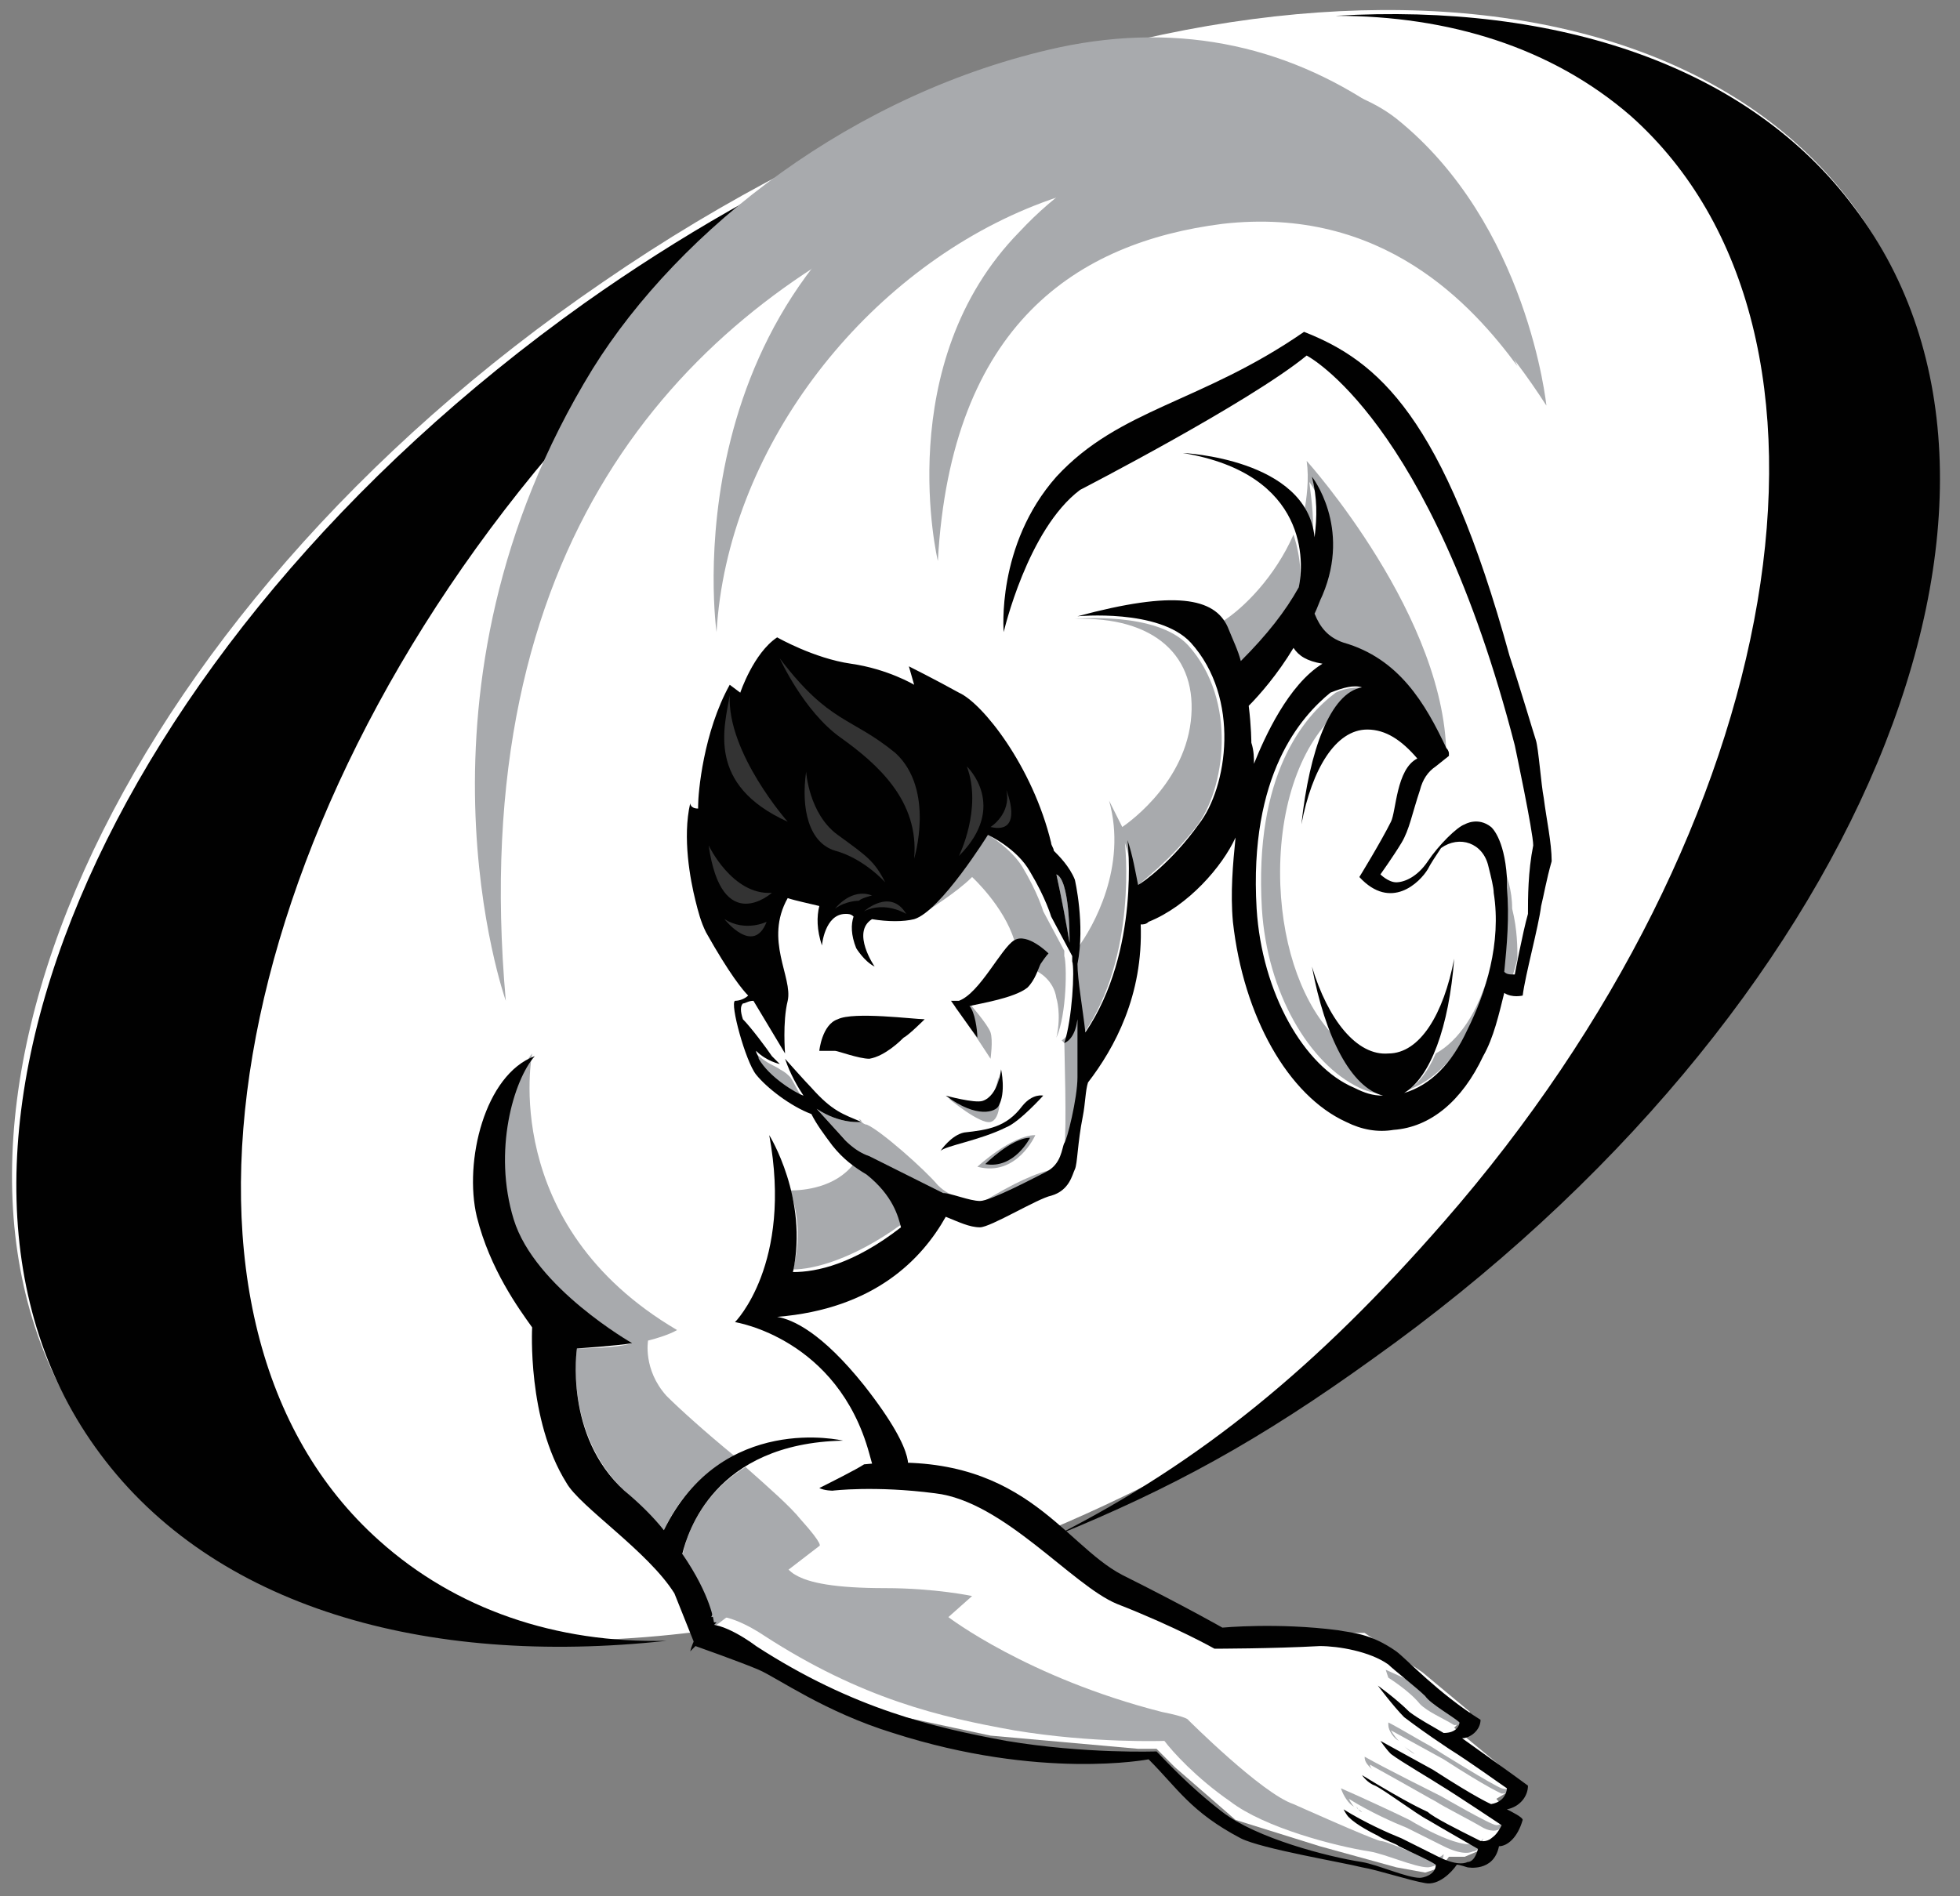 <?xml version="1.0" encoding="utf-8"?>
<!-- Generator: Adobe Illustrator 25.4.1, SVG Export Plug-In . SVG Version: 6.00 Build 0)  -->
<svg version="1.1" id="Layer_1" xmlns="http://www.w3.org/2000/svg" xmlns:xlink="http://www.w3.org/1999/xlink" x="0px" y="0px"
	 viewBox="0 0 74.4 72" style="enable-background:new 0 0 74.4 72;" xml:space="preserve">
<rect x="0" y="0" width="74.4" height="72" fill="#808080" stroke="none"/>
<style type="text/css">
	.st0{fill:#FFFFFF;}
	.st1{fill:#A8AAAD;}
	.st2{fill:#010101;}
	.st3{fill:#333333;}
</style>
<path class="st0" d="M70.7,8.3C62.9-3.1,41.5-2.1,22.9,10.7C4.3,23.4-4.5,43,3.3,54.4c4.4,6.5,13.3,8.9,23.6,7.5l0.1,0.1l0.3,0.3
	l6.1,2.7l4.2,0.9l5.6,0.5h0.7l0.7,0.7l2.3,2l3.2,1l2.9,0.8l1.1,0.2l0.6-0.2l0.3-0.4l0.6,0l0.7-0.3l0.3-0.4l0.4-0.3l0.3-0.6l-0.5-0.6
	l0.5-0.3l0.2-0.5l-2.3-1.9l0.6-0.6l-1.8-1.5l-2.2-1.5L46.6,62l-4.3-2.2l-2.5-1.7c3.8-1.6,7.5-3.6,11.2-6.2
	C69.7,39.2,78.5,19.7,70.7,8.3z"/>
<g>
	<path class="st1" d="M57,32.8c0,0.2,0,0.4,0.1,0.6c0,0.1,0,0.2,0,0.4c0.1,1.1,0.1,2.2-0.1,3.2c0.1,0.1,0.2,0.1,0.4,0.1
		c0,0,0.1-0.3,0.2-0.7c0-0.4,0-1.1-0.2-1.9C57.4,33.8,57.2,33.2,57,32.8z"/>
	<g>
		<path class="st1" d="M19.4,46.2C20.2,48.9,24,51,24,51c-0.6,0.2-2.1,0.2-2.1,0.2s-0.5,3.2,1.8,5.4c0.6,0.6,1.1,1.1,1.5,1.5
			c0.7-1.5,1.7-2.3,2.7-2.8c-1.1-0.9-2.1-1.8-2.6-2.3c-0.9-1-0.7-2.1-0.7-2.1c0.8-0.2,1.1-0.4,1.1-0.4c-6.8-4-5.5-10.5-5.5-10.5
			C19.4,41,18.6,43.6,19.4,46.2z"/>
		<path class="st1" d="M31.1,58.7c0,0,0.2,0-0.7-1c-0.4-0.5-1.2-1.2-2.1-2c-1.8,1.1-2.3,2.8-2.4,3.4c1.1,1.6,1.2,2.6,1.2,2.6
			c0,0,0.1,0,0.1,0"/>
		<path class="st1" d="M27.2,61.6"/>
	</g>
	<g>
		<path class="st1" d="M40.9,39.6c0-0.2,0-0.6-0.1-1c-0.1,0.7-0.5,0.9-0.5,0.9l0.3,0.3L40.9,39.6z"/>
		<path class="st1" d="M34.9,34.8c0.4-0.3,1.4-0.9,2-1.5c0,0,1.2,1.1,1.6,2.4l0,0c0.5-0.2,1.2,0.5,1.2,0.5s-0.1,0.2-0.3,0.4
			c0,0-0.1,0.1-0.1,0.2l0.1,0.1c0,0,0.6,0.3,0.7,1c0,0,0.2,0.6,0,1.5c0.4-0.9,0.4-2.8,0.3-3.1c0,0,0,0,0,0l0-0.2l-0.8-1.5
			c0,0-0.2-0.7-0.8-1.7c-0.5-0.8-1.6-1.4-1.6-1.4S35.9,34,34.9,34.8z"/>
	</g>
	<g>
		<path class="st1" d="M50.7,39.4c-1.2-1.2-2-3.3-2.1-5.8c-0.1-2.8,0.7-5.2,2.1-6.5c0.3-0.6,0.7-1,1.2-1c-0.4,0-0.8,0-1.2,0.2
			c-1.2,0.9-3.1,3.1-2.8,8.2c0.2,3.2,1.8,5.9,3.7,6.8c0.4,0.2,0.7,0.2,1.1,0.3C51.9,41.4,51.2,40.6,50.7,39.4z"/>
		<path class="st1" d="M56.5,37c-0.4,1.4-1.1,2.5-2,3c-0.3,0.7-0.7,1.2-1.1,1.4c0.9-0.3,1.8-1.1,2.4-2.4C56,38.5,56.3,37.8,56.5,37z
			"/>
	</g>
	<path class="st1" d="M36,41.7c0,0,1.2,1,1.6,0.9c0.4-0.1,0.4-1,0.3-1.7c0,0-0.2,1-0.5,1.1C37.1,42.1,36,41.7,36,41.7z"/>
	<g>
		<path class="st2" d="M61.9,4.4c9.2,8.2,6,27-7.1,42c-4.8,5.5-9.2,9.1-14.7,11.9c4.4-1.8,7.7-3.6,12-6.7
			C70.5,38.5,78.7,18.9,70.4,7.9c-4-5.4-11.3-7.8-19.7-7.3C55,0.6,58.9,1.8,61.9,4.4z"/>
		<path class="st2" d="M14.4,58.5c-9.2-8.2-6-27,7.1-42C28.4,8.7,36.7,3.4,44.4,1.5c-7.2,1.5-15,4.9-22.2,10
			C3.8,24.6-4.4,44.2,3.8,55.2c4.3,5.8,12.3,8.1,21.5,7.1C21.1,62.4,17.3,61.1,14.4,58.5z"/>
	</g>
	<path class="st1" d="M37.1,44.3c0,0,1.3-1.2,2.2-1.2C39.3,43.1,38.6,44.7,37.1,44.3z"/>
	<g>
		<path class="st1" d="M49.8,20.6c0.1-0.8,0-1.5-0.1-2.3c0,0,1.5,1.9,0.4,4.5c-0.1,0.2-0.2,0.5-0.3,0.7c0.2,0.5,0.5,0.9,1.1,1.1
			c2.1,0.5,3.1,2.3,3.9,4c0,0.1,0.1,0.1,0.1,0.2c0,0,0,0,0,0.1c0,0,0,0,0,0c0,0,0,0,0,0c0.1-5.4-5.3-11.4-5.3-11.4
			c0.1,0.7,0,1.4-0.1,2C49.6,19.7,49.8,20.1,49.8,20.6z"/>
		<path class="st1" d="M46.6,23.9c0.2,0.4,0.3,0.8,0.5,1.3c1-0.9,1.8-1.8,2.2-2.8c0.1-0.4,0.1-1.2-0.2-2.1c-0.7,1.6-1.9,2.8-2.7,3.3
			C46.5,23.7,46.5,23.8,46.6,23.9z"/>
		<path class="st1" d="M45.2,27.4c-0.3,2.5-2.6,4-2.6,4c-0.1-0.2-0.5-1-0.5-1c0.7,2.5-0.6,4.8-1.2,5.6c0,0.2-0.1,0.5-0.1,0.7
			c0.1,0.6,0.2,1.7,0.3,2.6c2.1-3,1.6-7.3,1.6-7.3c0.2,0.6,0.3,1.2,0.4,1.7c0.2-0.2,1.3-1,2.3-2.3c1.1-1.4,1.6-4.8-0.3-6.9
			c-1.2-1.3-4.3-1-4.3-1C43.8,23.4,45.5,24.9,45.2,27.4z"/>
	</g>
	<path class="st1" d="M19.2,38c0,0-4.2-11.8,3.3-24c3.3-5.3,9.9-10.5,17.7-12.2c4.7-1,8.9,0,12.5,2.6C52,4.3,16.1,3.3,19.2,38z"/>
	<path class="st1" d="M58.7,15.4c0,0-0.7-6.9-5.7-10.9c-3.7-2.9-12.1-1.2-15.8,0.6c-11.9,5.7-10,18.9-10,18.9
		C28,10.3,47.3-2.3,58.7,15.4z"/>
	<path class="st1" d="M35.6,21.3c0,0-1.8-7.5,3.1-12.5C41.4,5.9,45.5,4,49.2,6c8.1,4.1,7.1,5.3,8.4,7.9c-1.7-2.3-5.1-6.1-11.2-5.4
		C40.9,9.2,36.1,12.3,35.6,21.3z"/>
	<path class="st1" d="M36.8,38.1c0,0,0.7,0.8,0.8,1.1c0.1,0.3,0,1,0,1s-0.9-1.4-1.3-1.9C36.1,38.1,36.8,38.1,36.8,38.1z"/>
	<path class="st1" d="M32.9,42.7c-0.1,0-0.2-0.1-0.3-0.2c0,0,0.1,0,0.1,0.1c0,0-0.8,0.1-1.7-0.5l1.1,1.2c0,0,0.4,0.5,1,0.7
		c0.4,0.2,2.6,1.3,2.8,1.4c0.2,0.1,0.9,0.4,1.4,0.3c0.4,0,2.1-0.9,2.5-1.1c0.6-0.3,0.6-0.9,0.7-1.1c0.1-0.2,0.4-1.8,0.5-2.5
		c0-0.8,0-0.6-0.1-2.3c-0.1,0.6-0.4,0.8-0.5,0.8c0,0,0,0,0,0c0,0.4,0.1,3.3,0,4.1c-0.1,0.6-0.4,0.8-0.4,0.8
		c-0.6,0.1-1.5,0.5-2.8,1.3c-0.4-0.1-1.1-0.2-1.6-0.7C35.1,44.4,33.4,42.9,32.9,42.7z"/>
	<path class="st1" d="M28.7,40c0,0.1,0.1,0.2,0.1,0.3c0.4,0.8,1.4,1.3,1.7,1.4c0,0,0,0,0,0c-0.2-0.2-0.3-0.5-0.5-0.8
		c-0.1-0.1-0.2-0.2-0.4-0.3C29.5,40.5,29.1,40.4,28.7,40z"/>
	<path class="st1" d="M40.1,33.2c0.2,0.9,0.4,2.1,0.5,2.6C40.6,35.5,40.6,33.4,40.1,33.2z"/>
	<path class="st1" d="M30.1,48.2c0.8,0,2.3-0.4,4.1-1.7c-0.1-0.4-0.3-1.2-1.3-2l0,0c-0.2-0.1-0.4-0.2-0.5-0.3c-0.7,0.9-1.9,1-2.4,1
		C30.3,46.1,30.4,47.1,30.1,48.2z"/>
	<g>
		<path class="st2" d="M37.9,42c0.3-0.5,0.1-1.4,0.1-1.4s-0.1,1-0.7,1.2c-0.3,0.1-1.4-0.2-1.4-0.2C37.1,42.5,37.8,42.2,37.9,42z"/>
		<path class="st2" d="M38.8,42c-0.6,0.8-1.3,0.9-2.2,1c-0.5,0.1-0.9,0.7-0.9,0.7c0.2-0.2,1.5-0.4,2.5-0.9c0.5-0.2,1.4-1.2,1.4-1.2
			S39.2,41.5,38.8,42z"/>
		<path class="st2" d="M39.1,43.2c-0.7,0-1.7,1-1.7,1C38.5,44.4,39.1,43.2,39.1,43.2z"/>
		<path class="st2" d="M31.8,38.7c-0.6,0.2-0.7,1.2-0.7,1.2s0.3,0,0.6,0c0.1,0,0.9,0.3,1.3,0.3c0.6-0.1,1.2-0.7,1.3-0.8
			c0.2-0.1,0.8-0.7,0.8-0.7C34.7,38.7,32.4,38.4,31.8,38.7z"/>
		<path class="st2" d="M38.5,35.7c-0.5,0.3-1.3,2-2.1,2.3c-0.2,0-0.3,0-0.3,0s0.7,1,1,1.4c0-0.3-0.1-1-0.3-1.2
			c0.4-0.1,1.7-0.3,2.2-0.7c0.3-0.3,0.4-0.7,0.5-0.9c0.2-0.3,0.3-0.4,0.3-0.4S39,35.4,38.5,35.7z"/>
		<path class="st2" d="M58.6,30.3c-0.1-0.5-0.2-1.9-0.3-2.2c-0.1-0.3-0.6-2-1-3.2c-2.5-9.1-5-11.2-7.8-12.3c-3.9,2.7-7,2.9-9.4,5.5
			c-2.3,2.6-2,5.9-2,5.9s0.9-3.9,2.9-5.4c0,0,6.4-3.3,8.6-5.1c0,0,4.7,2.4,7.9,14.8c0,0,0,0,0,0c0,0,0,0,0,0c0,0,0.7,3.3,0.7,3.8
			c-0.2,1-0.2,2-0.2,2.6c-0.2,0.7-0.5,2.3-0.5,2.3c-0.2,0-0.3,0-0.4-0.1c0.1-1,0.2-2.1,0.1-3.2c0-0.2,0-0.3,0-0.4
			c-0.1-1.5-0.6-1.9-0.6-1.9c-0.5-0.4-1-0.1-1-0.1c-0.3,0.1-1,0.8-1.4,1.4c-0.4,0.6-0.9,0.8-1.2,0.8c-0.3,0-0.6-0.3-0.6-0.3
			s0.5-0.7,0.8-1.2c0.3-0.5,0.4-1.1,0.7-2c0.1-0.4,0.3-0.7,0.6-0.9l0.5-0.4c0,0,0,0,0,0c0,0,0,0,0,0c0,0,0,0,0-0.1
			c0,0,0-0.1-0.1-0.2c-0.8-1.7-1.8-3.4-3.9-4c-0.6-0.2-0.9-0.6-1.1-1.1c0.1-0.2,0.2-0.5,0.3-0.7c1.1-2.6-0.4-4.5-0.4-4.5
			c0.2,0.8,0.2,1.5,0.1,2.3c-0.3-3-5-3.2-5-3.2c4.8,0.8,4.6,4.2,4.4,5.1c-0.5,0.9-1.2,1.8-2.2,2.8c-0.1-0.4-0.3-0.8-0.5-1.3
			c-0.5-1.1-2-1.4-5.7-0.4c0,0,3.1-0.3,4.3,1c1.9,2.1,1.4,5.5,0.3,6.9c-1,1.4-2.1,2.2-2.3,2.3c-0.1-0.5-0.2-1.1-0.4-1.7
			c0,0,0.5,4.2-1.6,7.3c-0.1-0.9-0.3-2-0.3-2.6c0.3-1.5-0.1-3.2-0.1-3.2c-0.2-0.5-0.6-0.9-0.8-1.1c0-0.1-0.1-0.2-0.1-0.3
			c-0.7-2.9-2.6-5.3-3.5-5.7c-0.9-0.5-1.9-1-1.9-1l0.2,0.7c0,0-1-0.6-2.4-0.8c-1.4-0.2-2.8-1-2.8-1c-0.9,0.6-1.4,2.1-1.4,2.1
			L27.7,26c-1,1.8-1.2,4.1-1.2,4.6c0,0,0,0,0,0.1c-0.3,0-0.3-0.2-0.3-0.2c-0.3,1.3,0,2.9,0.2,3.7c0.1,0.4,0.2,0.8,0.4,1.2
			c0.9,1.6,1.4,2.2,1.6,2.4c-0.1,0.1-0.3,0.2-0.5,0.2c-0.2,0.1,0.4,2.3,0.8,2.8c0.4,0.5,1.3,1.2,2.1,1.5c0.2,0.4,0.5,0.8,0.8,1.2
			c0.4,0.5,0.8,0.8,1.3,1.1l0,0c1,0.8,1.2,1.6,1.3,2c-1.8,1.4-3.2,1.7-4.1,1.7c0.6-2.8-0.9-5.2-0.9-5.2c0.9,4.9-1.3,7.1-1.3,7.1
			s3.9,0.6,5.1,5c0.4,1.5,0.2,0.3,0.2,0.8c0.4-0.1,0.8,0,1.2-0.1c-0.1,0,0,0,0,0s0.6-0.5-1.6-3.3c-1.6-2-2.7-2.5-3.3-2.6
			c0,0,0,0,0,0c3.7-0.3,5.5-2.2,6.4-3.8c0.5,0.2,0.9,0.4,1.3,0.4c0.4,0,2.2-1.1,2.7-1.2c0.7-0.2,0.8-0.8,0.9-1c0.1-0.2,0.1-1,0.3-2
			c0.1-0.5,0.1-1,0.2-1.3c1-1.3,2.1-3.3,2-6c0.1,0,0.2,0,0.3-0.1c1.5-0.6,2.8-2.1,3.3-3.2c-0.1,1-0.2,2.1-0.1,3.2
			c0.4,3.6,2.1,6.6,4.3,7.6c0,0,0,0,0,0c0.6,0.3,1.2,0.4,1.8,0.3c1.4-0.1,2.6-1.1,3.4-2.8c0.4-0.7,0.6-1.6,0.8-2.4
			c0.3,0.2,0.7,0.1,0.7,0.1c0.1-0.8,0.6-2.6,0.7-3.4c0.1-0.4,0.2-1,0.4-1.7C58.9,32,58.7,31.1,58.6,30.3z M40.6,35.8
			c-0.1-0.6-0.3-1.7-0.5-2.6C40.6,33.4,40.6,35.5,40.6,35.8z M40.9,40.9c0,0.8-0.4,2.4-0.5,2.5c-0.1,0.2-0.1,0.8-0.7,1.1
			c-0.4,0.2-2.1,1.1-2.5,1.1c-0.4,0-1.1-0.3-1.4-0.3c-0.2-0.1-2.4-1.2-2.8-1.4c-0.6-0.2-1-0.7-1-0.7L31,42.1
			c0.9,0.6,1.7,0.5,1.7,0.5c-0.7-0.3-1.1-0.4-1.9-1.3c-0.2-0.2-1-1.1-1-1.1c0.2,0.6,0.5,1.1,0.7,1.4c0,0,0,0,0,0
			c-0.3-0.1-1.3-0.7-1.7-1.4c0-0.1-0.1-0.2-0.1-0.3c0.4,0.4,0.9,0.5,0.9,0.5c-0.1-0.1-0.3-0.3-0.3-0.3c-0.2-0.3-0.8-1.1-1.1-1.4
			c-0.1-0.3-0.1-0.5,0-0.6c0.1,0,0.2-0.1,0.4-0.1l1.2,2c0,0-0.1-1.2,0.1-2c0.2-0.9-0.9-2.3,0-3.9c0.3,0.1,0.8,0.2,1.2,0.3
			c-0.1,0.4-0.1,0.9,0.1,1.5c0,0,0.1-1.2,0.9-1.2c0.1,0,0.2,0,0.3,0.1c-0.1,0.3-0.1,0.7,0.1,1.2c0,0,0.3,0.5,0.7,0.7
			c0,0-0.9-1.3-0.1-1.8c0.6,0.1,1.2,0.1,1.6,0c1-0.3,2.8-3.2,2.8-3.2s1.1,0.5,1.6,1.4c0.6,1,0.8,1.7,0.8,1.7l0.8,1.5l0,0.2
			c0,0,0,0,0,0c0.1,0.3,0,2.2-0.3,3.1c0,0,0.4-0.1,0.5-0.9C40.9,40.2,40.9,40.1,40.9,40.9z M47.5,28.2
			C47.5,28.2,47.5,28.2,47.5,28.2c0,0,0-0.6-0.1-1.4c0.4-0.4,1.1-1.2,1.7-2.2c0.2,0.3,0.5,0.5,1.1,0.6c-1.3,0.8-2.2,2.8-2.6,3.8
			C47.6,28.8,47.6,28.5,47.5,28.2z M55.7,39.1c-0.6,1.3-1.4,2.1-2.4,2.4c1-0.6,1.7-2.5,1.9-5.1c-0.4,2.1-1.3,3.6-2.5,3.6
			c-1.2,0.1-2.3-1.3-2.9-3.3c0.5,2.7,1.5,4.6,2.7,4.9c-0.4,0-0.7-0.1-1.1-0.3c-1.9-0.8-3.5-3.6-3.7-6.8c-0.3-5.1,1.7-7.3,2.8-8.2
			c0.5-0.2,0.9-0.3,1.2-0.2c-1.2,0.2-2,2.4-2.3,5.2c0.4-2.1,1.3-3.6,2.5-3.6c0.7,0,1.3,0.4,1.9,1.1c-0.8,0.4-0.8,2-1,2.4
			c-0.4,0.8-1.2,2.1-1.2,2.1c1.2,1.3,2.3,0.2,2.6-0.3c0.1-0.2,0.3-0.5,0.5-0.8c0.7-0.5,1.6-0.2,1.8,0.7c0.1,0.4,0.2,0.8,0.2,1
			C57,35.8,56.4,37.7,55.7,39.1z"/>
		<path class="st2" d="M26.4,62.5c0.2-0.3,0.5-0.6,0.8-0.9c0,0-0.1,0-0.1,0c0,0-0.1-1-1.2-2.6c0.2-0.8,1.2-4.2,6.1-4.3
			c0,0-4.6-1.1-6.8,3.4c-0.4-0.5-0.9-1-1.5-1.5c-2.3-2.1-1.8-5.4-1.8-5.4s1.5-0.1,2.1-0.2c0,0-3.7-2.1-4.5-4.7
			c-0.8-2.6,0-5.3,0.8-6.2c-1.9,0.7-2.7,4-2.2,6.1c0.5,2,1.6,3.5,2.1,4.2c0,0-0.2,3.5,1.3,5.9c0.5,0.9,3.1,2.6,4.1,4.2"/>
	</g>
	<path class="st3" d="M27.7,26.4c-0.2,1.2-0.9,3.4,2.2,4.8C29.9,31.2,27.6,28.6,27.7,26.4z"/>
	<path class="st3" d="M29.6,25c0,0,0.9,2,2.3,3c1.4,1,3,2.4,2.8,4.6c0,0,0.8-2.6-0.7-4C32.3,27.2,31.5,27.5,29.6,25z"/>
	<path class="st3" d="M36.4,32.5c0,0,0.9-1.8,0.3-3.4C36.7,29.1,38.3,30.6,36.4,32.5z"/>
	<path class="st3" d="M32.8,34.6c0,0,1-0.9,1.6,0.1C34.4,34.7,33.6,34.2,32.8,34.6z"/>
	<path class="st3" d="M31.7,34.5c0,0,0.6-0.8,1.4-0.5c0,0-0.4,0.1-0.5,0.2C32.6,34.2,32.1,34.2,31.7,34.5z"/>
	<path class="st3" d="M26.9,32.1c0,0,0.9,1.9,2.4,1.8C29.3,33.9,27.4,35.6,26.9,32.1z"/>
	<path class="st3" d="M30.6,29.3c0,0,0.1,1.6,1.2,2.4c1.1,0.8,1.4,1,1.8,1.8c0,0-0.8-0.9-1.9-1.2C30.7,32,30.4,30.7,30.6,29.3z"/>
	<path class="st3" d="M37.6,31.4c0,0,0.8-0.5,0.6-1.4C38.2,30,38.9,31.7,37.6,31.4z"/>
	<path class="st3" d="M29.1,35c0,0-0.8,0.4-1.6-0.1C27.5,34.9,28.6,36.3,29.1,35z"/>
</g>
<g>
	<path class="st1" d="M52.7,63.7L52.7,63.7C52.8,63.7,52.7,63.7,52.7,63.7c0,0,0.8,0.5,1.2,1c0.3,0.3,0.8,0.5,1.3,0.8
		c0.4,0,0.5-0.3,0.6-0.4c-0.2-0.1-0.8-0.5-1.2-0.8l-2-0.9L52.7,63.7z"/>
	<path class="st1" d="M53.3,66.3c0.2,0.2,0.4,0.3,0.4,0.3l0,0C53.6,66.5,53.4,66.4,53.3,66.3z"/>
	<path class="st1" d="M57.6,67.6C57.6,67.6,57.6,67.6,57.6,67.6c-0.1,0.2-0.3,0.4-0.6,0.3c-0.3-0.1-2.4-1.4-2.7-1.6
		c-0.2-0.1-1.2-0.7-1.6-0.9c0,0,0,0.1,0,0.1c0,0.2,0.2,0.5,0.4,0.6c-0.2-0.2-0.3-0.4-0.3-0.4l2,1.1c1.7,1.1,2.2,1.3,2.2,1.3
		C57.6,68.1,57.6,67.6,57.6,67.6z"/>
</g>
<path class="st1" d="M52.7,67.6C52.7,67.6,52.7,67.6,52.7,67.6C52.7,67.6,52.7,67.6,52.7,67.6z"/>
<path class="st1" d="M51.7,68.8c-0.1-0.1-0.2-0.1-0.2-0.2C51.6,68.8,51.7,68.8,51.7,68.8C51.7,68.8,51.7,68.8,51.7,68.8z"/>
<path class="st1" d="M53.5,69.1c-0.4-0.2-1.9-0.9-2.6-1.2c0.1,0.3,0.3,0.6,0.5,0.7c-0.1-0.1-0.2-0.3-0.2-0.3
	c0.8,0.5,1.7,0.9,2.2,1.1c0.4,0.2,1,0.5,1.4,0.7c0.8,0.4,1.1,0.2,1.1,0.2c0.3,0,0.4-0.5,0.4-0.5s0,0,0,0l0,0
	C55.9,70.5,54,69.4,53.5,69.1z"/>
<path class="st1" d="M56.6,69.5c0.5,0.1,0.8-0.6,0.8-0.6s0,0,0,0c-0.2,0.2-0.4,0.4-0.6,0.4c-0.2,0-2.1-1.1-2.1-1.1
	c-0.2-0.1-2.2-1.1-2.9-1.5c0,0.2,0.1,0.3,0.3,0.5c-0.1-0.1-0.1-0.2-0.1-0.2c1.8,1,2.3,1.3,2.5,1.4c0.3,0.2,1.3,0.7,1.8,1
	C56.5,69.5,56.6,69.5,56.6,69.5z"/>
<path class="st1" d="M27,61.4c0.5-1.1,1.3-2.1,2.1-3c0-0.1,0-0.2,0-0.2c0.2-0.4,0.6-0.8,0.6-0.8"/>
<path class="st1" d="M27,61.4c0.7-0.2,2,0.7,2,0.7c3.7,2.4,6.7,3.1,9.5,3.6c3,0.5,5.7,0.4,5.7,0.4c0.3,0.4,1.2,1.4,2.5,2.3
	c1.3,1,4,1.7,5.3,1.9c0.6,0.1,1.7,0.6,2.2,0.6c0.1,0,0.6-0.1,0.6-0.5c-0.1,0.1-0.3,0.2-0.5,0.2c-0.2,0-1.6-0.7-1.9-0.7
	c-0.4-0.1-3.3-1.4-3.3-1.4c-1.2-0.4-4-3.2-4-3.2s0-0.1-1-0.3C39,63.7,36,61.4,36,61.4l0.9-0.8c0,0-1.4-0.3-3.3-0.3
	c-1.9,0-2.9-0.2-3.4-0.5c-0.4-0.2-1-1.1-1.1-1.5C28.3,59.3,27.5,60.3,27,61.4"/>
<path class="st2" d="M26.4,62.5c0,0,1.7,0.6,2.4,0.9c0.7,0.3,2.5,1.6,5.1,2.4c5.6,1.8,9.7,1,9.7,1c1.1,1.1,1.6,2,3.5,3
	c0.8,0.4,3.8,0.9,4.6,1.1c0.6,0.1,1.8,0.5,2.4,0.6c0.5,0.1,1-0.4,1.2-0.7c0.1,0,0.4,0.1,0.4,0.1s1,0.2,1.2-0.8c0.3,0,0.7-0.3,0.9-1
	c0-0.1-0.4-0.3-0.6-0.4c0.5-0.1,0.8-0.5,0.8-0.9c-0.4-0.3-1.8-1.3-2.5-1.8c0.3,0,0.7-0.3,0.7-0.7c-1.6-1-2.8-2.3-3.2-2.6
	c-1-0.7-1.7-0.7-2.2-0.8c-2.3-0.3-4.4-0.1-4.4-0.1s-1.4-0.8-3.8-2c-2.3-1.2-3.8-4.8-9.8-4.2c-0.3,0.2-1.3,0.7-1.7,0.9
	c0.2,0.1,0.5,0.1,0.5,0.1s1.6-0.2,3.9,0.1c2.6,0.3,5.2,3.5,6.9,4.2c2.3,0.9,3.7,1.7,3.7,1.7s2.2,0,4-0.1c0.7,0,1.9,0.2,2.6,0.7
	c0.2,0.2,1.1,0.9,1.4,1.2c0.2,0.3,1.1,0.8,1.3,1c0,0.1-0.1,0.4-0.6,0.4c-0.5-0.3-0.9-0.5-1.3-0.8c-0.5-0.5-1.2-1-1.2-1
	s0.6,0.8,1,1.2c0.4,0.3,0.8,0.6,1.7,1.2c0.8,0.5,1.9,1.3,2.2,1.5c0,0,0,0.5-0.6,0.6c0,0-0.5-0.2-2.2-1.3l-2-1.1c0,0,0.2,0.3,0.4,0.5
	c0.4,0.3,1.6,1,1.9,1.2c0.5,0.3,2.3,1.5,2.3,1.5s-0.3,0.7-0.8,0.6c0,0-0.2-0.1-0.2-0.1c-0.6-0.3-1.6-0.8-1.8-1
	c-0.2-0.1-0.7-0.3-2.5-1.4c0,0,0.2,0.3,0.5,0.4c0.4,0.2,1.6,1.1,2,1.3c0.5,0.3,1.9,1.1,1.9,1.1s-0.1,0.5-0.4,0.5
	c0,0-0.3,0.2-1.1-0.2c-0.4-0.2-1-0.5-1.4-0.7c-0.5-0.2-1.4-0.6-2.2-1.1c0,0,0.1,0.2,0.2,0.3c0.3,0.3,0.9,0.6,1.1,0.7
	c0.3,0.2,0.7,0.3,0.8,0.4c0.6,0.3,1.1,0.5,1.4,0.7c0,0.4-0.5,0.5-0.6,0.5c-0.5,0-1.6-0.5-2.2-0.6c-1.3-0.2-4-0.9-5.3-1.9
	c-1.3-1-2.2-2-2.5-2.3c0,0-2.7,0.1-5.7-0.4c-2.7-0.5-5.8-1.2-9.5-3.6c0,0-1.3-1-2-0.8c-0.2,0.3-0.4,0.6-0.5,1"/>
</svg>
